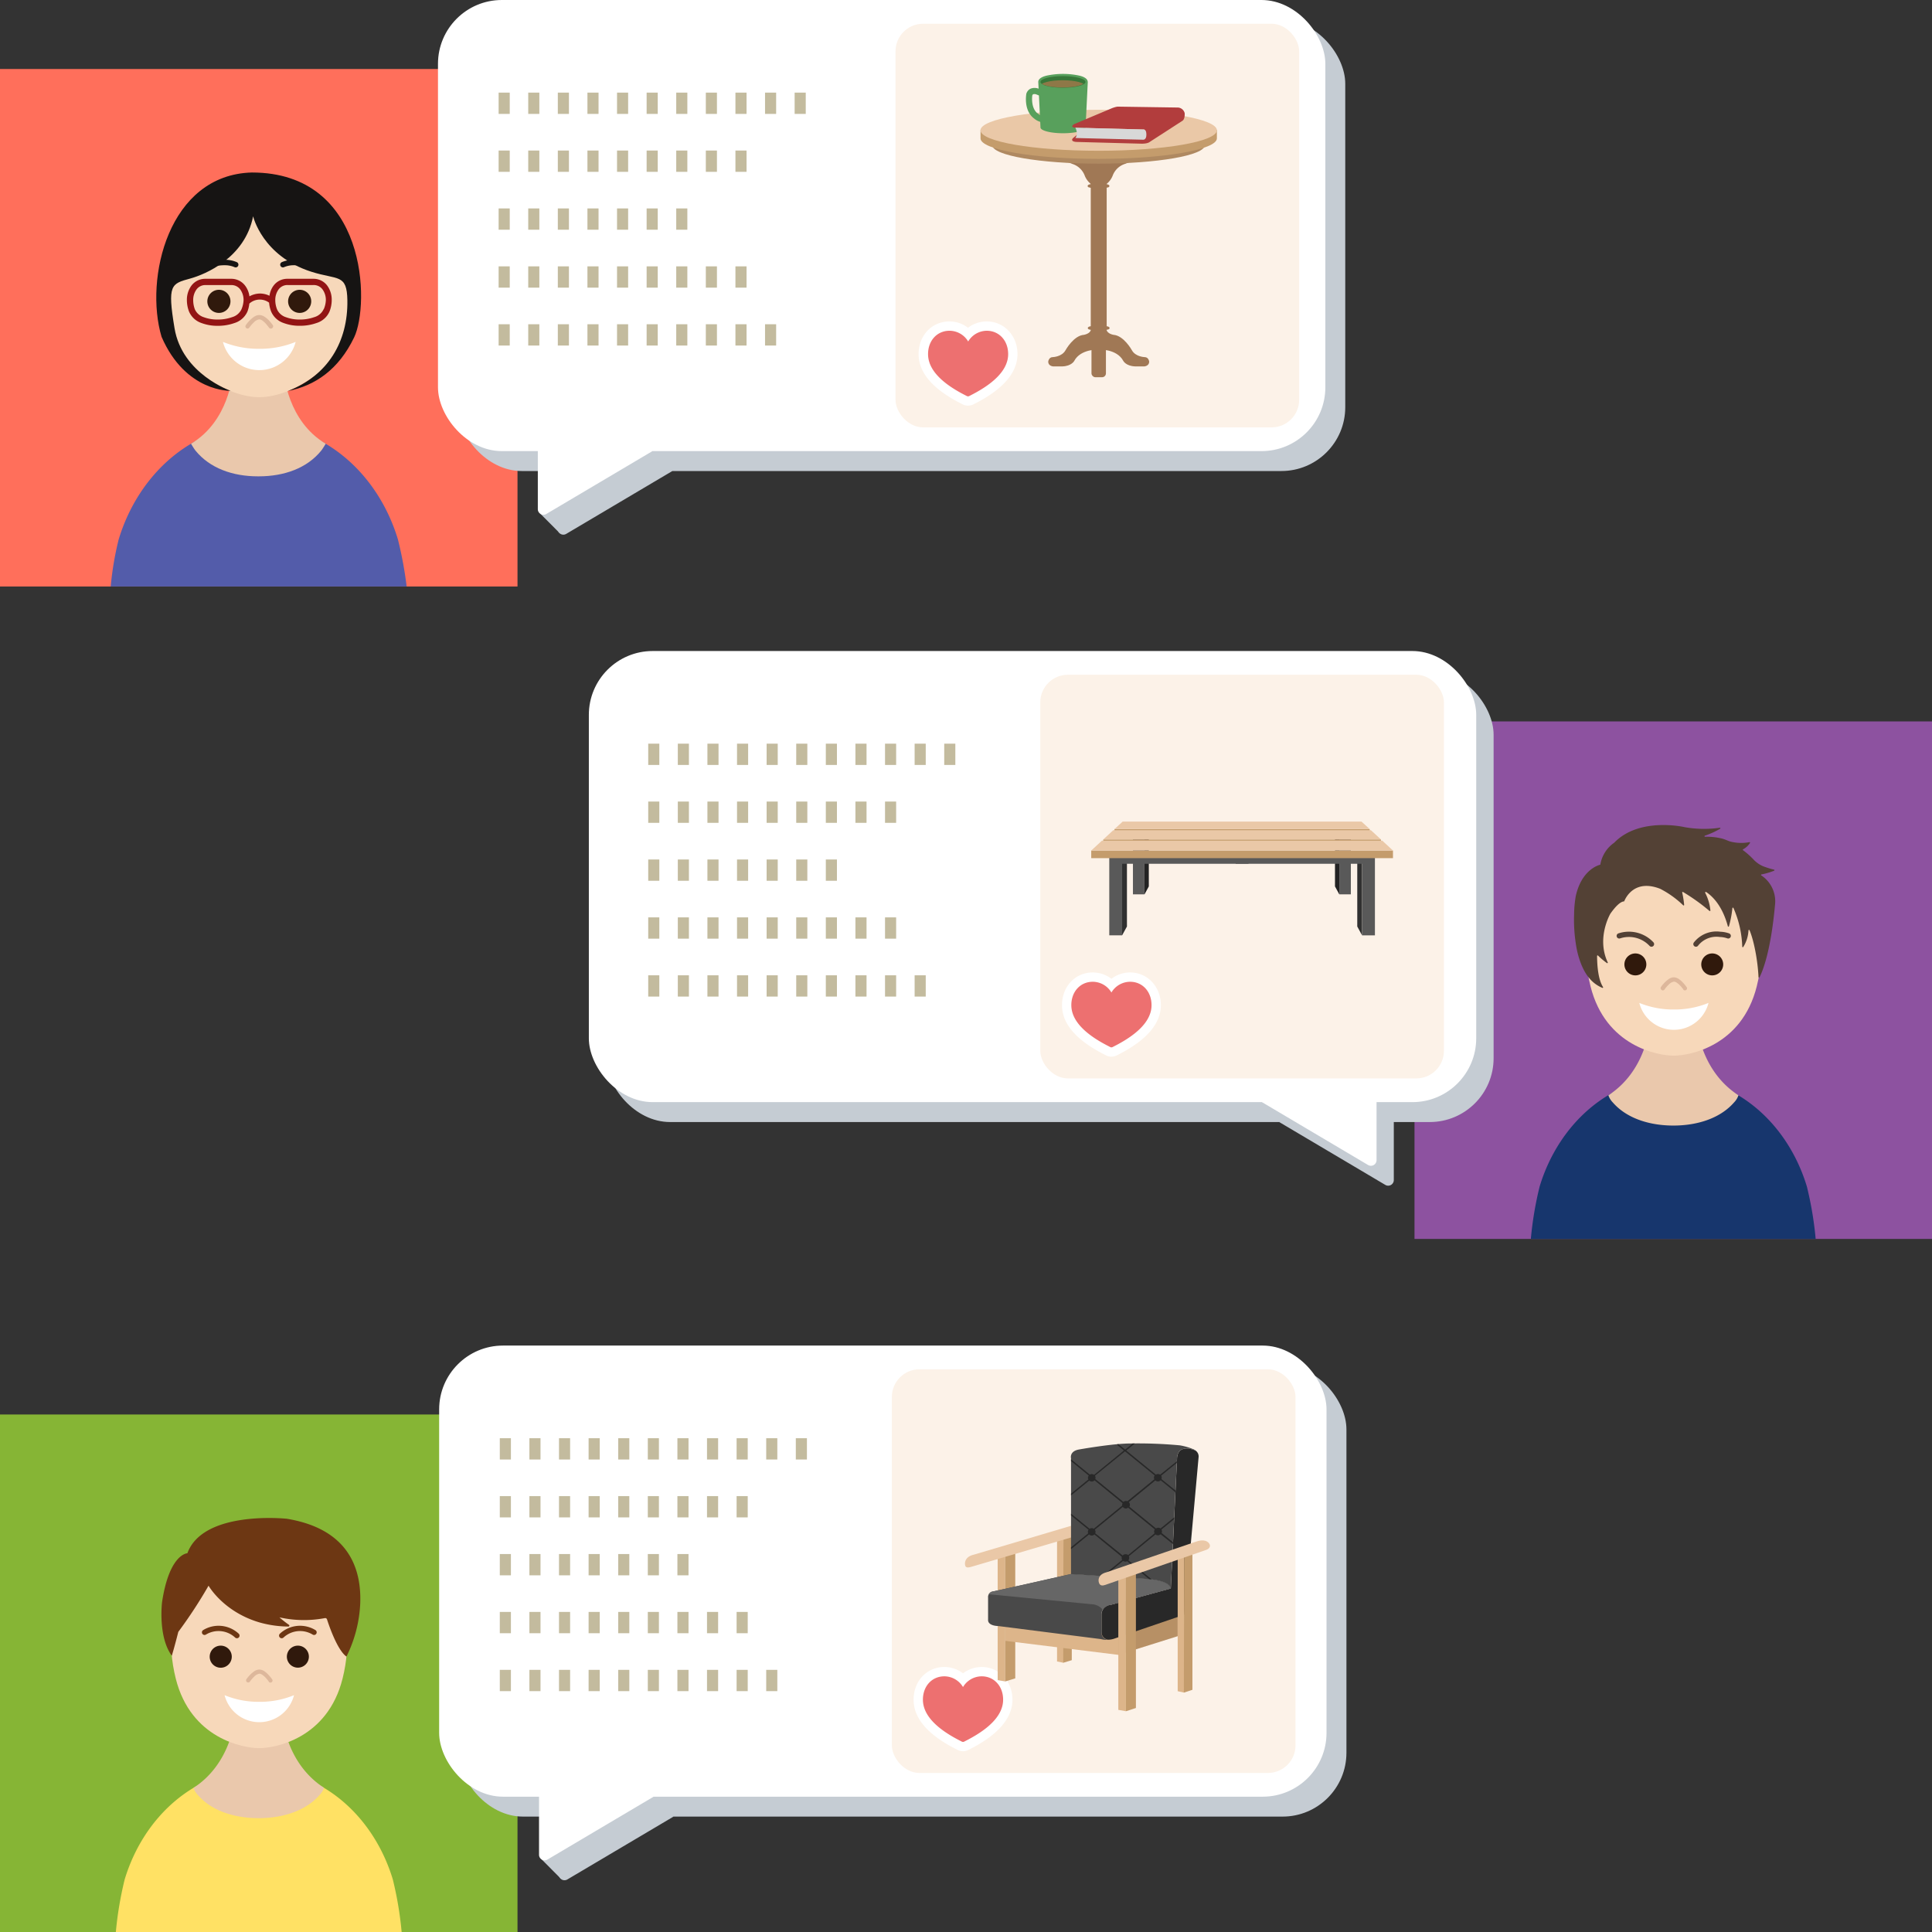 <svg xmlns="http://www.w3.org/2000/svg" xmlns:xlink="http://www.w3.org/1999/xlink" viewBox="0 0 560 560"><rect x="0" y="0" width="560" height="560" fill="#333333" stroke="none"/><defs><style>.cls-1,.cls-11,.cls-14,.cls-29,.cls-38{fill:none;}.cls-2{fill:#ff6f5b;}.cls-3{fill:#535caa;}.cls-4{fill:#eac8ac;}.cls-5{fill:#f7d8ba;}.cls-6{fill:#161413;}.cls-7{fill:#30190c;}.cls-8{fill:#ddb79b;}.cls-9{fill:#fff;}.cls-10{fill:#931414;}.cls-11{stroke:#161413;stroke-width:1.59px;}.cls-11,.cls-29,.cls-38{stroke-linecap:round;}.cls-11,.cls-14,.cls-29,.cls-38{stroke-miterlimit:10;}.cls-12{fill:#c5ccd3;}.cls-13{fill:#fcf2e8;}.cls-14{stroke:#c3bb9e;stroke-width:6.17px;stroke-dasharray:3.22 5.36;}.cls-15{fill:#a07855;}.cls-16{fill:#af8961;}.cls-17{fill:#c49c6c;}.cls-18{fill:#eac8a7;}.cls-19{fill:#58a05c;}.cls-20{fill:#387739;}.cls-21{fill:#b23d3d;}.cls-22{fill:#d8d8d8;}.cls-23{clip-path:url(#clip-path);}.cls-24{fill:#8e7847;}.cls-25{fill:#ed7070;}.cls-26{fill:#86b535;}.cls-27{fill:#ffe164;}.cls-28{fill:#6d3713;}.cls-29{stroke:#6d3713;stroke-width:1.53px;}.cls-30{fill:#b79065;}.cls-31{fill:#ddb58a;}.cls-32{fill:#494949;}.cls-33{fill:#282828;}.cls-34{fill:#666;}.cls-35{clip-path:url(#clip-path-2);}.cls-36{fill:#8d52a0;}.cls-37{fill:#17366d;}.cls-38{stroke:#534135;stroke-width:1.53px;}.cls-39{fill:#534135;}.cls-40{fill:#595959;}.cls-41{fill:#232323;}.cls-42{fill:#303030;}</style><clipPath id="clip-path"><ellipse class="cls-1" cx="308.02" cy="23.67" rx="6.53" ry="1.69"/></clipPath><clipPath id="clip-path-2"><path class="cls-1" d="M312.66,420.16s9.77-1.76,15-1.76a130.41,130.41,0,0,1,14.32.54,17.37,17.37,0,0,1,4.13,1.22,3,3,0,0,1,.42.31,6.92,6.92,0,0,0-1.38-.45s-4-1.22-4,3l-1.79,37.42s.13-2.43-7.85-2.83l-21.07-1.35V422.72S309.9,420.7,312.66,420.16Z"/></clipPath></defs><g id="レイヤー_2" data-name="レイヤー 2"><g id="レイヤー_3" data-name="レイヤー 3"><rect class="cls-2" y="20" width="150" height="150"/><path class="cls-3" d="M115.34,156.35h0c-5.84-19.3-21.75-33.14-40.46-33.14S40.25,137.05,34.4,156.35A89.94,89.94,0,0,0,32.09,170H74.87v-.15h0V170h43A111.76,111.76,0,0,0,115.34,156.35Z"/><path class="cls-4" d="M82.37,108.45h-15s-.91,13.54-12,20.17c0,0,.88,1.5,1.3,2,4.15,5.07,10.69,7.45,18.11,7.45H75c7.42,0,14-2.38,18.11-7.45.42-.51,1.3-2,1.3-2C83.29,122,82.37,108.45,82.37,108.45Z"/><path class="cls-5" d="M102.28,94c-4.13,12.93-18,21.13-27.12,21.13S52.16,107,48,94C42.09,75.44,53,53.39,75.16,53.39S108.22,75.44,102.28,94Z"/><path class="cls-6" d="M73.37,62.69S76,74.2,90.23,78.76c7.69,2.46,10.35.49,10.46,8.35.17,11.82-5.56,21.75-17.25,26.23,7.9-1.54,14.71-6.21,19.2-15.53C107.21,88.3,106.6,50,73,50c-24.2.65-31.2,30.77-26.17,47.63,7,16.14,20,15.64,20,15.64S52.8,108.44,50.59,95.14c-2.1-12.62-1-12.89,4.53-14.4C59.48,79.55,71,74.75,73.37,62.69Z"/><path class="cls-7" d="M66.8,87.38A3.35,3.35,0,1,1,63.45,84,3.34,3.34,0,0,1,66.8,87.38Z"/><path class="cls-7" d="M90.21,87.38A3.35,3.35,0,1,1,86.86,84,3.34,3.34,0,0,1,90.21,87.38Z"/><path class="cls-8" d="M71.41,95.12a.64.64,0,0,1-.16-.88h0a9.78,9.78,0,0,1,2.38-2.42h0a2.83,2.83,0,0,1,1.53-.51h0a2.92,2.92,0,0,1,1.54.51h0a7,7,0,0,1,1.2,1h0a13.78,13.78,0,0,1,1.17,1.41h0a.64.64,0,0,1-.17.88h0A.63.63,0,0,1,78,95h0l0,0h0l-.13-.17h0c-.1-.14-.26-.34-.45-.56h0A6.56,6.56,0,0,0,76,92.88h0a1.64,1.64,0,0,0-.86-.31h0a2.8,2.8,0,0,0-1.6.91h0a11.12,11.12,0,0,0-1.2,1.37h0l-.07.1h0a.63.63,0,0,1-.52.28h0a.69.69,0,0,1-.36-.11Z"/><path class="cls-9" d="M75.16,101.1a27.09,27.09,0,0,1-10.54-2,10.88,10.88,0,0,0,21.08,0A27.09,27.09,0,0,1,75.16,101.1Z"/><path class="cls-10" d="M94.81,82.73a4.94,4.94,0,0,0-4-1.92H83.34a4.94,4.94,0,0,0-4,1.92,6.34,6.34,0,0,0-1.23,3,6.31,6.31,0,0,0-2.73-.65,6.45,6.45,0,0,0-3.08.82A6.51,6.51,0,0,0,71,82.73a5,5,0,0,0-4-1.92H59.53a5,5,0,0,0-4,1.92A6.93,6.93,0,0,0,54.17,87a9.28,9.28,0,0,0,.61,3.28,6,6,0,0,0,3.62,3.35,13,13,0,0,0,4.7.81,14.22,14.22,0,0,0,4.84-.8,6.06,6.06,0,0,0,3.79-3.36A9.38,9.38,0,0,0,72.27,88l0,0,0,0A4.52,4.52,0,0,1,78,87.73a9.16,9.16,0,0,0,.58,2.54,6,6,0,0,0,3.61,3.35,13,13,0,0,0,4.71.81,14.22,14.22,0,0,0,4.84-.8,6,6,0,0,0,3.78-3.36A9.07,9.07,0,0,0,96.15,87,6.89,6.89,0,0,0,94.81,82.73ZM70,89.63a4.28,4.28,0,0,1-2.73,2.3,12.26,12.26,0,0,1-4.21.69,11.25,11.25,0,0,1-4-.68,4.22,4.22,0,0,1-2.59-2.31A7.55,7.55,0,0,1,56,87a5.15,5.15,0,0,1,1-3.15,3.14,3.14,0,0,1,2.6-1.22H67a3.14,3.14,0,0,1,2.6,1.22,5.17,5.17,0,0,1,1,3.15A7.51,7.51,0,0,1,70,89.63Zm23.8,0a4.26,4.26,0,0,1-2.72,2.3,12.3,12.3,0,0,1-4.21.69,11.27,11.27,0,0,1-4-.68,4.2,4.2,0,0,1-2.58-2.31,7.34,7.34,0,0,1-.5-2.64,5.15,5.15,0,0,1,1-3.15,3.16,3.16,0,0,1,2.61-1.22h7.44a3.16,3.16,0,0,1,2.61,1.22,5.17,5.17,0,0,1,1,3.15A7.3,7.3,0,0,1,93.84,89.63Z"/><path class="cls-11" d="M58.64,78.1s2.34-2.21,7.09-2a8,8,0,0,1,2.58.61"/><path class="cls-11" d="M91.68,78.1s-2.34-2.21-7.1-2a8,8,0,0,0-2.57.61"/><rect class="cls-12" x="132.72" y="5.77" width="257.21" height="130.76" rx="18.51"/><path class="cls-12" d="M161.66,116.85v36.5a1.63,1.63,0,0,0,2.46,1.4l30.76-18.22Z"/><polygon class="cls-12" points="172.5 147.37 162.16 154.46 156.62 148.9 173.27 140.07 172.5 147.37"/><rect class="cls-9" x="126.95" width="257.21" height="130.76" rx="18.51"/><path class="cls-9" d="M155.89,111.08v36.49a1.63,1.63,0,0,0,2.46,1.41l30.76-18.22Z"/><rect class="cls-13" x="259.57" y="6.88" width="117" height="117" rx="8"/><line class="cls-14" x1="144.53" y1="29.93" x2="236.55" y2="29.93"/><line class="cls-14" x1="144.53" y1="46.72" x2="221.32" y2="46.72"/><line class="cls-14" x1="144.53" y1="63.5" x2="200.41" y2="63.5"/><line class="cls-14" x1="144.53" y1="97.07" x2="227.41" y2="97.07"/><line class="cls-14" x1="144.53" y1="80.29" x2="217.66" y2="80.29"/><rect class="cls-1" x="259.96" y="6.88" width="117" height="117"/><rect class="cls-15" x="316.16" y="34.23" width="4.62" height="61.39"/><path class="cls-15" d="M318.34,35.5V54.43a5.93,5.93,0,0,1-4-3.71,5.65,5.65,0,0,0-3.47-3.19l-2.56-1C309.61,46,318.34,35.5,318.34,35.5Z"/><path class="cls-15" d="M318.59,35.5V54.43a5.93,5.93,0,0,0,4-3.71A5.65,5.65,0,0,1,326,47.53l2.56-1C327.32,46,318.59,35.5,318.59,35.5Z"/><path class="cls-16" d="M349.25,39.85h-2.81c-4.88-1.83-15.57-3.11-28-3.11s-23.09,1.28-28,3.11h-2.81V42h0v.1c0,2.95,13.78,5.34,30.78,5.34s30.79-2.39,30.79-5.34V42h0Z"/><path class="cls-17" d="M352.72,37.66h-3.13c-5.42-2-17.32-3.46-31.13-3.46s-25.7,1.41-31.12,3.46h-3.13V40h0v.11c0,3.28,15.33,5.94,34.25,5.94s34.26-2.66,34.26-5.94V40h0Z"/><ellipse class="cls-18" cx="318.46" cy="37.76" rx="34.26" ry="5.94"/><path class="cls-15" d="M321.19,53.49h0a11.49,11.49,0,0,0-5.55,0h0s-.83.38-.06.82l.05,0h0a11.49,11.49,0,0,0,5.55,0h0l.06,0C322,53.87,321.19,53.49,321.19,53.49Z"/><path class="cls-15" d="M321.24,94.67h0a11.49,11.49,0,0,0-5.55,0h0s-.83.38-.06.82l.05,0h0a11.49,11.49,0,0,0,5.55,0h0l.05,0C322.08,95.05,321.24,94.67,321.24,94.67Z"/><path class="cls-15" d="M316.18,95.61c-.21,1.14-2,1.44-2,1.44-3,.21-5.33,4.46-5.33,4.46-1.06,1.94-3.7,2-3.7,2-1.17,0-1.32,1.32-1.32,1.32,0,1.25,1.38,1.37,1.38,1.37h2.76c2.63-.1,3.4-1.58,3.4-1.58,1.88-3.57,7.16-3.31,7.16-3.31V95.61Z"/><path class="cls-15" d="M320.75,95.61c.21,1.14,2,1.44,2,1.44,3,.21,5.33,4.46,5.33,4.46,1.06,1.94,3.7,2,3.7,2,1.17,0,1.32,1.32,1.32,1.32,0,1.25-1.38,1.37-1.38,1.37H329c-2.63-.1-3.4-1.58-3.4-1.58-1.88-3.57-7.16-3.31-7.16-3.31V95.61Z"/><rect class="cls-15" x="316.37" y="95.2" width="4.19" height="14.14" rx="1.12"/><path class="cls-19" d="M315.28,23.73v-.06h0c-.09-1.14-1.8-1.59-2.38-1.74a22.7,22.7,0,0,0-9.57,0c-.57.15-2.29.6-2.38,1.74h0v.1l.64,13.08h0a.24.24,0,0,0,0,.08c0,.93,2.93,1.69,6.54,1.69s6.53-.76,6.53-1.69a.24.24,0,0,0,0-.08h0l.64-13.08v0Z"/><ellipse class="cls-20" cx="308.11" cy="23.75" rx="6.53" ry="1.69"/><path class="cls-19" d="M302.38,35.49a4.85,4.85,0,0,1-2.66-1.16c-3-2.23-2.29-6.75-2.26-6.94l0-.1a2.39,2.39,0,0,1,1.22-1.57,3.21,3.21,0,0,1,2.41,0l.8.32-.67,1.66-.81-.32a1.41,1.41,0,0,0-.94-.06.59.59,0,0,0-.26.38c-.06.44-.39,3.73,1.59,5.21l.05,0a3.12,3.12,0,0,0,1.51.75Z"/><path class="cls-21" d="M311.77,40.51l-1,0s-.05-.22.3-.53l1.25-1,2.12-.06Z"/><path class="cls-21" d="M331.7,37.54l-20-.51s-1.17-.06-.86-.6a1.69,1.69,0,0,1,.64-.51l10.74-4.52a8.19,8.19,0,0,1,1.65-.49l.29,0,17.31.26a2.14,2.14,0,0,1,1.92,1.66s.13,1.66-.64,2.17l-9.5,6.14s-.51.51-2.31.51l-19-.51s-1.28-.07-1.16-.64A13.52,13.52,0,0,0,312,39.35l18.86.73a.8.8,0,0,0,.82-.8Z"/><path class="cls-22" d="M311.69,37s1,1.71,0,3l19.73.5s.88,0,.86-1.43c0,0,.11-1.57-.82-1.54Z"/><g class="cls-23"><ellipse class="cls-24" cx="308.02" cy="24.95" rx="6.53" ry="1.69"/></g><path class="cls-25" d="M280.59,116.23a2.11,2.11,0,0,1-1-.26l-.38-.2c-7.7-3.91-11.59-8.32-11.59-13.13s3.19-8.12,7.58-8.12a7.63,7.63,0,0,1,5.4,2.27A7.65,7.65,0,0,1,286,94.52c4.38,0,7.57,3.41,7.57,8.12s-3.89,9.22-11.55,13.11l-.42.22A2.11,2.11,0,0,1,280.59,116.23Z"/><path class="cls-9" d="M286,95.87c3.6,0,6.22,2.85,6.22,6.77,0,4.26-3.64,8.27-10.81,11.91l-.46.24a.74.74,0,0,1-.36.09.77.77,0,0,1-.36-.09l-.46-.24C272.6,110.91,269,106.9,269,102.64c0-3.92,2.62-6.77,6.23-6.77a6.33,6.33,0,0,1,5.4,3.11A6.35,6.35,0,0,1,286,95.87m0-2.7A8.94,8.94,0,0,0,280.59,95a8.93,8.93,0,0,0-5.4-1.83c-5.09,0-8.93,4.07-8.93,9.47s4.14,10.18,12.29,14.32l.38.19a3.42,3.42,0,0,0,1.66.43,3.49,3.49,0,0,0,1.67-.43l.37-.19c8.15-4.14,12.29-9,12.29-14.32s-3.84-9.47-8.92-9.47Z"/><rect class="cls-26" y="410" width="150" height="150"/><path class="cls-27" d="M113.86,544.76C108.25,526.22,93,512.92,75,512.92s-33.25,13.3-38.86,31.84A103.23,103.23,0,0,0,33.58,560h82.84A103.23,103.23,0,0,0,113.86,544.76Z"/><path class="cls-4" d="M82.07,498.74H67.93s-1.1,12.52-11.84,19.48a5.39,5.39,0,0,0,1.28,2.09C61.48,525.05,68.23,527,75,527h0c6.77,0,13.52-2,17.63-6.72a5.39,5.39,0,0,0,1.28-2.09C83.17,511.26,82.07,498.74,82.07,498.74Z"/><path class="cls-5" d="M75.16,447.71h-.09c-19.75,0-29.17,18.66-24.13,38.82,4.37,17.47,19.62,20.18,24.18,20.18S94.93,504,99.3,486.53C104.34,466.37,94.91,447.71,75.16,447.71Z"/><path class="cls-7" d="M67.18,480.17A3.2,3.2,0,1,1,64,477,3.2,3.2,0,0,1,67.18,480.17Z"/><path class="cls-7" d="M89.53,480.17A3.19,3.19,0,1,1,86.34,477,3.19,3.19,0,0,1,89.53,480.17Z"/><path class="cls-8" d="M71.59,487.57a.6.6,0,0,1-.16-.84h0a9.28,9.28,0,0,1,2.27-2.31h0a2.69,2.69,0,0,1,1.47-.49h0a2.66,2.66,0,0,1,1.46.49h0a6.37,6.37,0,0,1,1.15,1h0a12.22,12.22,0,0,1,1.12,1.35h0a.61.61,0,0,1-.17.84h0a.61.61,0,0,1-.83-.16h0l0-.05h0a.93.93,0,0,0-.11-.16h0c-.11-.14-.26-.33-.44-.54h0A6.22,6.22,0,0,0,76,485.43h0a1.66,1.66,0,0,0-.81-.3h0a2.67,2.67,0,0,0-1.53.87h0a9.67,9.67,0,0,0-1.15,1.31h0l-.07.1h0a.59.59,0,0,1-.5.26h0a.58.58,0,0,1-.33-.1Z"/><path class="cls-9" d="M75.16,493.28a25.88,25.88,0,0,1-10.06-1.92,10.38,10.38,0,0,0,20.12,0A25.88,25.88,0,0,1,75.16,493.28Z"/><path class="cls-28" d="M83.15,440.22s-24.23-2.61-28.84,10c0,0-5.22.1-7.34,14.19,0,0-1.23,10,2.83,15.51,0,0,.68-2.16,1.88-6.91a136.62,136.62,0,0,0,8.77-13.39s4.22,7.51,14.67,10.62a31.35,31.35,0,0,0,8.47,1.22.27.27,0,0,0,.17-.49A29.53,29.53,0,0,1,81,468.8a32.48,32.48,0,0,0,13.15.22.54.54,0,0,1,.63.35c.6,1.87,3,8.92,5.64,10.8a38.35,38.35,0,0,0,4-15.53C104.73,455.65,101.86,443.32,83.15,440.22Z"/><path class="cls-29" d="M68.67,474.09a7.82,7.82,0,0,0-9.38-.95"/><path class="cls-29" d="M81.65,474.09a7.82,7.82,0,0,1,9.38-.95"/><rect class="cls-12" x="133.06" y="395.79" width="257.21" height="130.76" rx="18.51"/><path class="cls-12" d="M162,506.87v36.5a1.62,1.62,0,0,0,2.45,1.4l30.77-18.22Z"/><polygon class="cls-12" points="172.84 537.39 162.5 544.48 156.97 538.92 173.61 530.1 172.84 537.39"/><rect class="cls-9" x="127.29" y="390.02" width="257.21" height="130.76" rx="18.51"/><path class="cls-9" d="M156.24,501.1v36.5a1.62,1.62,0,0,0,2.45,1.4l30.76-18.22Z"/><line class="cls-14" x1="144.87" y1="419.96" x2="236.89" y2="419.96"/><line class="cls-14" x1="144.87" y1="436.74" x2="221.66" y2="436.74"/><line class="cls-14" x1="144.87" y1="453.53" x2="200.75" y2="453.53"/><line class="cls-14" x1="144.87" y1="487.1" x2="227.75" y2="487.1"/><line class="cls-14" x1="144.87" y1="470.31" x2="218" y2="470.31"/><rect class="cls-13" x="258.51" y="396.9" width="117" height="117" rx="8"/><path class="cls-25" d="M279.13,506.25a2.11,2.11,0,0,1-1-.26l-.4-.21c-7.68-3.9-11.56-8.31-11.56-13.11s3.18-8.13,7.57-8.13a7.61,7.61,0,0,1,5.4,2.27,7.65,7.65,0,0,1,5.41-2.27c4.39,0,7.57,3.42,7.57,8.13s-3.89,9.22-11.55,13.1l-.42.22A2.05,2.05,0,0,1,279.13,506.25Z"/><path class="cls-9" d="M284.54,485.89c3.6,0,6.22,2.85,6.22,6.77,0,4.26-3.64,8.27-10.81,11.91l-.46.24a.74.74,0,0,1-.36.09.8.8,0,0,1-.36-.09l-.45-.24c-7.18-3.64-10.81-7.65-10.81-11.91,0-3.92,2.61-6.77,6.22-6.77a6.33,6.33,0,0,1,5.4,3.11,6.35,6.35,0,0,1,5.41-3.11m0-2.7a9,9,0,0,0-5.41,1.83,8.91,8.91,0,0,0-5.4-1.83c-5.09,0-8.92,4.07-8.92,9.47s4.13,10.18,12.28,14.32l.38.19a3.45,3.45,0,0,0,1.66.43,3.49,3.49,0,0,0,1.67-.43l.37-.19c8.16-4.14,12.29-9,12.29-14.32s-3.84-9.47-8.92-9.47Z"/><rect class="cls-1" x="263.46" y="405.45" width="103.5" height="103.5" transform="translate(630.41 914.4) rotate(-180)"/><polygon class="cls-30" points="324.15 473.99 341.36 468.59 341.36 474.26 324.15 479.67 324.15 473.99"/><polygon class="cls-31" points="291.39 487.37 289.18 486.99 289.18 449.51 291.39 449.51 291.39 487.37"/><polygon class="cls-17" points="294.28 486.48 291.39 487.37 291.39 449.13 294.28 449.13 294.28 486.48"/><polygon class="cls-31" points="308.24 481.96 306.39 481.59 306.39 444.38 308.24 444.38 308.24 481.96"/><polygon class="cls-17" points="310.66 481.21 308.18 481.96 308.24 444 310.66 444 310.66 481.21"/><path class="cls-18" d="M281.88,454.05l29.46-8.67a1.62,1.62,0,0,0,1.11-2h0a1.65,1.65,0,0,0-2.06-1.09l-28.23,8.37c-2.37.56-2.64,2.27-2.38,3.13h0C280,454.63,281,454.3,281.88,454.05Z"/><polygon class="cls-31" points="291.39 469.94 324.15 473.99 324.15 479.67 291.39 475.61 291.39 469.94"/><path class="cls-32" d="M287.81,461.29c1.51-.27,22.64-5.06,22.64-5.06l21.07,1.35c8,.4,7.85,2.83,7.85,2.83L322,465.14a2.88,2.88,0,0,0-2.75,2.71V473a2.27,2.27,0,0,0,1.78,2.33,7.65,7.65,0,0,1-2-.24l-29.74-3.78s-2.75,0-2.89-1.62v-6.62A1.63,1.63,0,0,1,287.81,461.29Z"/><path class="cls-33" d="M319.27,473v-5.13a2.88,2.88,0,0,1,2.75-2.71l17.35-4.73L341.16,423c0-4.19,4-3,4-3a6.5,6.5,0,0,1,1.38.45,2.09,2.09,0,0,1,.89,1.78l-4.13,45.8-20.51,7a5.53,5.53,0,0,1-1.73.24A2.27,2.27,0,0,1,319.27,473Z"/><path class="cls-34" d="M319.61,466.56a4.22,4.22,0,0,0-3-1.55l-30-2.9a1.57,1.57,0,0,1,1.19-.82c1.51-.27,22.64-5.06,22.64-5.06l21.07,1.35c8,.4,7.85,2.83,7.85,2.83l-16,4.33S320.23,465.28,319.61,466.56Z"/><path class="cls-32" d="M312.66,420.16s9.77-1.76,15-1.76a130.41,130.41,0,0,1,14.32.54,17.37,17.37,0,0,1,4.13,1.22,3,3,0,0,1,.42.31,6.92,6.92,0,0,0-1.38-.45s-4-1.22-4,3l-1.79,37.42s.13-2.43-7.85-2.83l-21.07-1.35V422.72S309.9,420.7,312.66,420.16Z"/><g class="cls-35"><path class="cls-33" d="M315.43,444.43l-8.14,6.64.27.31,8.11-6.61a1.11,1.11,0,0,0,1.55,0l7.95,6.49a.83.83,0,0,0-.05.32,1,1,0,0,0,.16.55L311,463.77l.27.31,14.27-11.65a1.19,1.19,0,0,0,.67.22,1.1,1.1,0,0,0,.51-.13l12.5,10.21.27-.31-12.44-10.16a1.05,1.05,0,0,0,.26-.69,1,1,0,0,0-.12-.49l7.74-6.32a1.1,1.1,0,0,0,.71.25,1.11,1.11,0,0,0,.77-.31L343,450l.27-.31-6.56-5.35a1.09,1.09,0,0,0-.05-1l8.26-6.74-.27-.31-8.26,6.74a1.11,1.11,0,0,0-1.31,0l-7.73-6.31a1.08,1.08,0,0,0-.16-1.33l7.69-6.28a1.11,1.11,0,0,0,1.55-.05l5.33,4.35.27-.32-5.38-4.37a1.1,1.1,0,0,0,.08-.4,1.06,1.06,0,0,0-.17-.58l4.64-3.79.35-.76-5.28,4.25a1.12,1.12,0,0,0-1.23,0l-8.59-7,2.7-2.2-.26-.31-2.76,2.25-2.1-1.71-.26.31,2,1.66-8.65,7.05a1.12,1.12,0,0,0-.67-.22,1.17,1.17,0,0,0-.56.15l-6.26-5.1-.26.31,6.21,5.07a1,1,0,0,0-.23.65,1,1,0,0,0,.12.48l-6.93,5.65.27.31,6.91-5.64a1.1,1.1,0,0,0,.73.28,1.13,1.13,0,0,0,.82-.35l8.11,6.62a1.14,1.14,0,0,0-.12.48.85.85,0,0,0,0,.23l-8.22,6.71a1.14,1.14,0,0,0-1.23,0l-9.92-8.1-.27.31,9.9,8.08a1,1,0,0,0-.2.61A1,1,0,0,0,315.43,444.43Zm10.65-23.75,8.61,7a1,1,0,0,0-.1,1.09l-7.81,6.38a1,1,0,0,0-.42-.09,1.13,1.13,0,0,0-.74.28l-8.15-6.65a1,1,0,0,0,.07-.38,1,1,0,0,0-.16-.56Zm-8.62,23.75a1.26,1.26,0,0,0,.08-.43,1.05,1.05,0,0,0-.19-.61l8.1-6.61a1.12,1.12,0,0,0,.91.47A1.16,1.16,0,0,0,327,437l7.72,6.3a1,1,0,0,0-.19.6,1.14,1.14,0,0,0,.13.52L327,450.76a1.11,1.11,0,0,0-.73-.27,1.09,1.09,0,0,0-.85.39Z"/></g><polygon class="cls-31" points="343.21 490.61 341.36 490.2 341.36 450.08 343.21 450.08 343.21 490.61"/><polygon class="cls-17" points="345.63 489.8 343.15 490.61 343.21 449.67 345.63 449.67 345.63 489.8"/><polygon class="cls-31" points="326.36 496.01 324.15 495.61 324.15 455.48 326.36 455.48 326.36 496.01"/><polygon class="cls-17" points="329.25 495.07 326.36 496.01 326.36 455.08 329.25 455.08 329.25 495.07"/><path class="cls-18" d="M320.32,459.41l29.34-10.18c.7-.24,1.55-1,.71-2h0c-1.23-1.31-3.29-.5-3.71-.37l-26,8.89c-2.35.62-2.41,2.22-2.11,3.06h0C318.85,459.69,319.62,459.65,320.32,459.41Z"/><rect class="cls-36" x="410" y="209.11" width="150" height="150"/><path class="cls-37" d="M523.73,343.92c-5.59-18.48-20.82-31.73-38.73-31.74s-33.14,13.26-38.73,31.74a101.66,101.66,0,0,0-2.55,15.19h82.56A101.66,101.66,0,0,0,523.73,343.92Z"/><path class="cls-4" d="M492.05,298.05H478s-1.09,12.48-11.8,19.42a5.42,5.42,0,0,0,1.28,2.08c4.1,4.72,10.82,6.7,17.57,6.7h0c6.75,0,13.47-2,17.57-6.7a5.42,5.42,0,0,0,1.28-2.08C493.14,310.53,492.05,298.05,492.05,298.05Z"/><path class="cls-5" d="M485.16,247.19h-.09c-19.68,0-29.07,18.6-24.05,38.69,4.35,17.41,19.56,20.11,24.1,20.11s19.74-2.7,24.09-20.11C514.24,265.79,504.85,247.19,485.16,247.19Z"/><path class="cls-7" d="M477.2,279.55a3.18,3.18,0,1,1-3.18-3.19A3.18,3.18,0,0,1,477.2,279.55Z"/><path class="cls-7" d="M499.48,279.55a3.18,3.18,0,1,1-3.18-3.19A3.18,3.18,0,0,1,499.48,279.55Z"/><path class="cls-8" d="M481.6,286.91a.59.59,0,0,1-.16-.83h0a9.46,9.46,0,0,1,2.27-2.31h0a2.83,2.83,0,0,1,1.46-.49h0a2.78,2.78,0,0,1,1.46.5h0a6.61,6.61,0,0,1,1.14,1h0a10.38,10.38,0,0,1,1.11,1.35h0a.6.6,0,0,1-.16.84h0a.61.61,0,0,1-.83-.16h0l0-.06h0l-.11-.16h0c-.11-.13-.25-.32-.43-.53h0a6.7,6.7,0,0,0-1.33-1.22h0a1.62,1.62,0,0,0-.81-.31h0a2.73,2.73,0,0,0-1.53.87h0a9.41,9.41,0,0,0-1.14,1.31h0l-.07.1h0a.6.6,0,0,1-.5.26h0a.52.52,0,0,1-.33-.11Z"/><path class="cls-9" d="M485.16,292.61a26,26,0,0,1-10-1.91,10.35,10.35,0,0,0,20.06,0A26,26,0,0,1,485.16,292.61Z"/><path class="cls-38" d="M491.58,273.65a7.53,7.53,0,0,1,7-2.82,7.63,7.63,0,0,1,2.35.44"/><path class="cls-38" d="M478.69,273.65a8.95,8.95,0,0,0-9.34-2.38"/><path class="cls-39" d="M510.63,253.45a21.08,21.08,0,0,0,3.61-1.07.16.16,0,0,0,0-.3,25.37,25.37,0,0,1-3.06-.94,8.14,8.14,0,0,1-2.79-1.88,22.26,22.26,0,0,0-3.15-2.81.16.16,0,0,1,0-.28,5.29,5.29,0,0,0,2-1.83.16.16,0,0,0-.18-.24,12.31,12.31,0,0,1-4.73,0c-1.51-.23-2-.82-3.78-1.17a18.22,18.22,0,0,0-4.33-.39.16.16,0,0,1-.06-.31,23.66,23.66,0,0,0,4.41-2,.16.16,0,0,0-.11-.3,31.85,31.85,0,0,1-10.29-.2s-13-3-20.29,4.54l0,0a9.6,9.6,0,0,0-4,6.26.16.16,0,0,1-.12.13c-.73.19-5.34,1.67-7,9a32.51,32.51,0,0,0-.5,5.43,44.51,44.51,0,0,0,.46,8.16c.95,6.94,3.72,10,3.72,10a9.78,9.78,0,0,0,4,3.08.16.16,0,0,0,.2-.24c-1.35-2.11-1.7-5.89-1.72-9a.16.16,0,0,1,.27-.12,21.79,21.79,0,0,0,2.58,2.18.16.16,0,0,0,.24-.2c-3.3-7,.63-13.88.77-14.12h0c1.21-1.72,2.76-3.52,4-3.56a.64.64,0,0,1,.09-.22c.49-1.14,3.15-6.25,10.36-3.42h0a28.14,28.14,0,0,1,6.66,4.78.16.16,0,0,0,.27-.12,27.09,27.09,0,0,0-.56-3.56.16.16,0,0,1,.24-.18,57.41,57.41,0,0,1,7.66,5.49.17.17,0,0,0,.27-.14,14,14,0,0,0-1.56-5.2,2.29,2.29,0,0,1,.23-.21c2.07,1.35,4.82,4.19,6.39,10a.16.16,0,0,0,.31,0,30.65,30.65,0,0,0,1-5.24.16.16,0,0,1,.31-.06A30.1,30.1,0,0,1,505,274.4a.16.16,0,0,0,.28.1,9.89,9.89,0,0,0,1.53-4.85.16.16,0,0,1,.31,0c1.27,3,2.37,8.77,2.59,13.54a.16.16,0,0,0,.3.06c.83-1.6,3.25-7.31,4.48-20.9a9,9,0,0,0-3.88-8.55A.17.17,0,0,1,510.63,253.45Z"/><rect class="cls-12" x="175.71" y="194.48" width="257.21" height="130.76" rx="18.51" transform="translate(608.64 519.71) rotate(-180)"/><path class="cls-12" d="M404,305.56v36.49a1.63,1.63,0,0,1-2.46,1.4l-30.76-18.22Z"/><polygon class="cls-12" points="408.69 317.65 418.12 319.46 423.31 314.18 408.69 306.73 408.69 317.65"/><rect class="cls-9" x="170.69" y="188.7" width="257.21" height="130.76" rx="18.51" transform="translate(598.58 508.16) rotate(-180)"/><path class="cls-9" d="M399,299.78v36.5a1.63,1.63,0,0,1-2.46,1.4l-30.76-18.22Z"/><line class="cls-14" x1="187.89" y1="218.64" x2="279.91" y2="218.64"/><line class="cls-14" x1="187.89" y1="235.42" x2="264.68" y2="235.42"/><line class="cls-14" x1="187.89" y1="252.21" x2="243.77" y2="252.21"/><line class="cls-14" x1="187.89" y1="285.78" x2="270.77" y2="285.78"/><line class="cls-14" x1="187.89" y1="268.99" x2="261.02" y2="268.99"/><rect class="cls-13" x="301.53" y="195.58" width="117" height="117" rx="8"/><path class="cls-25" d="M322.15,304.93a2.11,2.11,0,0,1-1-.26l-.41-.21c-7.67-3.89-11.55-8.3-11.55-13.11s3.18-8.13,7.57-8.13a7.61,7.61,0,0,1,5.4,2.27,7.65,7.65,0,0,1,5.41-2.27c4.39,0,7.57,3.42,7.57,8.13s-3.88,9.22-11.55,13.11l-.41.21A2.12,2.12,0,0,1,322.15,304.93Z"/><path class="cls-9" d="M327.56,284.57c3.6,0,6.22,2.85,6.22,6.78,0,4.26-3.64,8.26-10.81,11.9l-.46.24a.74.74,0,0,1-.36.09.8.8,0,0,1-.36-.09l-.45-.24c-7.18-3.64-10.81-7.64-10.81-11.9,0-3.93,2.61-6.78,6.22-6.78a6.33,6.33,0,0,1,5.4,3.11,6.35,6.35,0,0,1,5.41-3.11m0-2.7a9,9,0,0,0-5.41,1.83,9,9,0,0,0-5.4-1.83c-5.09,0-8.92,4.07-8.92,9.48s4.13,10.17,12.28,14.31l.38.2a3.56,3.56,0,0,0,1.66.42,3.46,3.46,0,0,0,1.67-.43l.37-.19c8.16-4.14,12.29-9,12.29-14.31s-3.83-9.48-8.92-9.48Z"/><rect class="cls-1" x="316.23" y="203.98" width="87.6" height="87.6"/><rect class="cls-40" x="388.2" y="240.76" width="3.34" height="18.47" transform="translate(779.75 499.99) rotate(-180)"/><polygon class="cls-41" points="386.95 256.93 388.2 259.23 388.2 240.76 386.95 240.76 386.95 256.93"/><rect class="cls-40" x="321.53" y="246.64" width="3.72" height="24.47"/><polygon class="cls-42" points="326.65 268.55 325.25 271.11 325.25 246.64 326.65 246.64 326.65 268.55"/><rect class="cls-40" x="328.39" y="240.76" width="3.34" height="18.47"/><polygon class="cls-41" points="332.99 256.93 331.74 259.23 331.74 240.76 332.99 240.76 332.99 256.93"/><polygon class="cls-42" points="393.41 268.55 394.8 271.11 394.8 246.64 393.41 246.64 393.41 268.55"/><rect class="cls-40" x="341.42" y="229.9" width="3.73" height="37.22" transform="translate(94.77 591.79) rotate(-90)"/><rect class="cls-40" x="394.8" y="246.64" width="3.72" height="24.47" transform="translate(793.33 517.76) rotate(-180)"/><rect class="cls-40" x="374.91" y="229.9" width="3.73" height="37.22" transform="translate(128.27 625.28) rotate(-90)"/><rect class="cls-17" x="316.3" y="246.53" width="87.46" height="2.21"/><rect class="cls-17" x="319.79" y="243.32" width="80.48" height="2.21"/><rect class="cls-17" x="323.04" y="240.29" width="73.97" height="2.21"/><polygon class="cls-18" points="319.78 243.32 400.28 243.32 397.37 240.64 322.69 240.64 319.78 243.32"/><polygon class="cls-18" points="400.66 243.67 319.4 243.67 316.3 246.53 357.93 246.53 362.12 246.53 403.76 246.53 400.66 243.67"/><polygon class="cls-18" points="396.99 240.29 394.64 238.14 362.12 238.14 357.93 238.14 325.41 238.14 323.07 240.29 396.99 240.29"/><rect class="cls-1" width="560" height="560"/></g></g></svg>